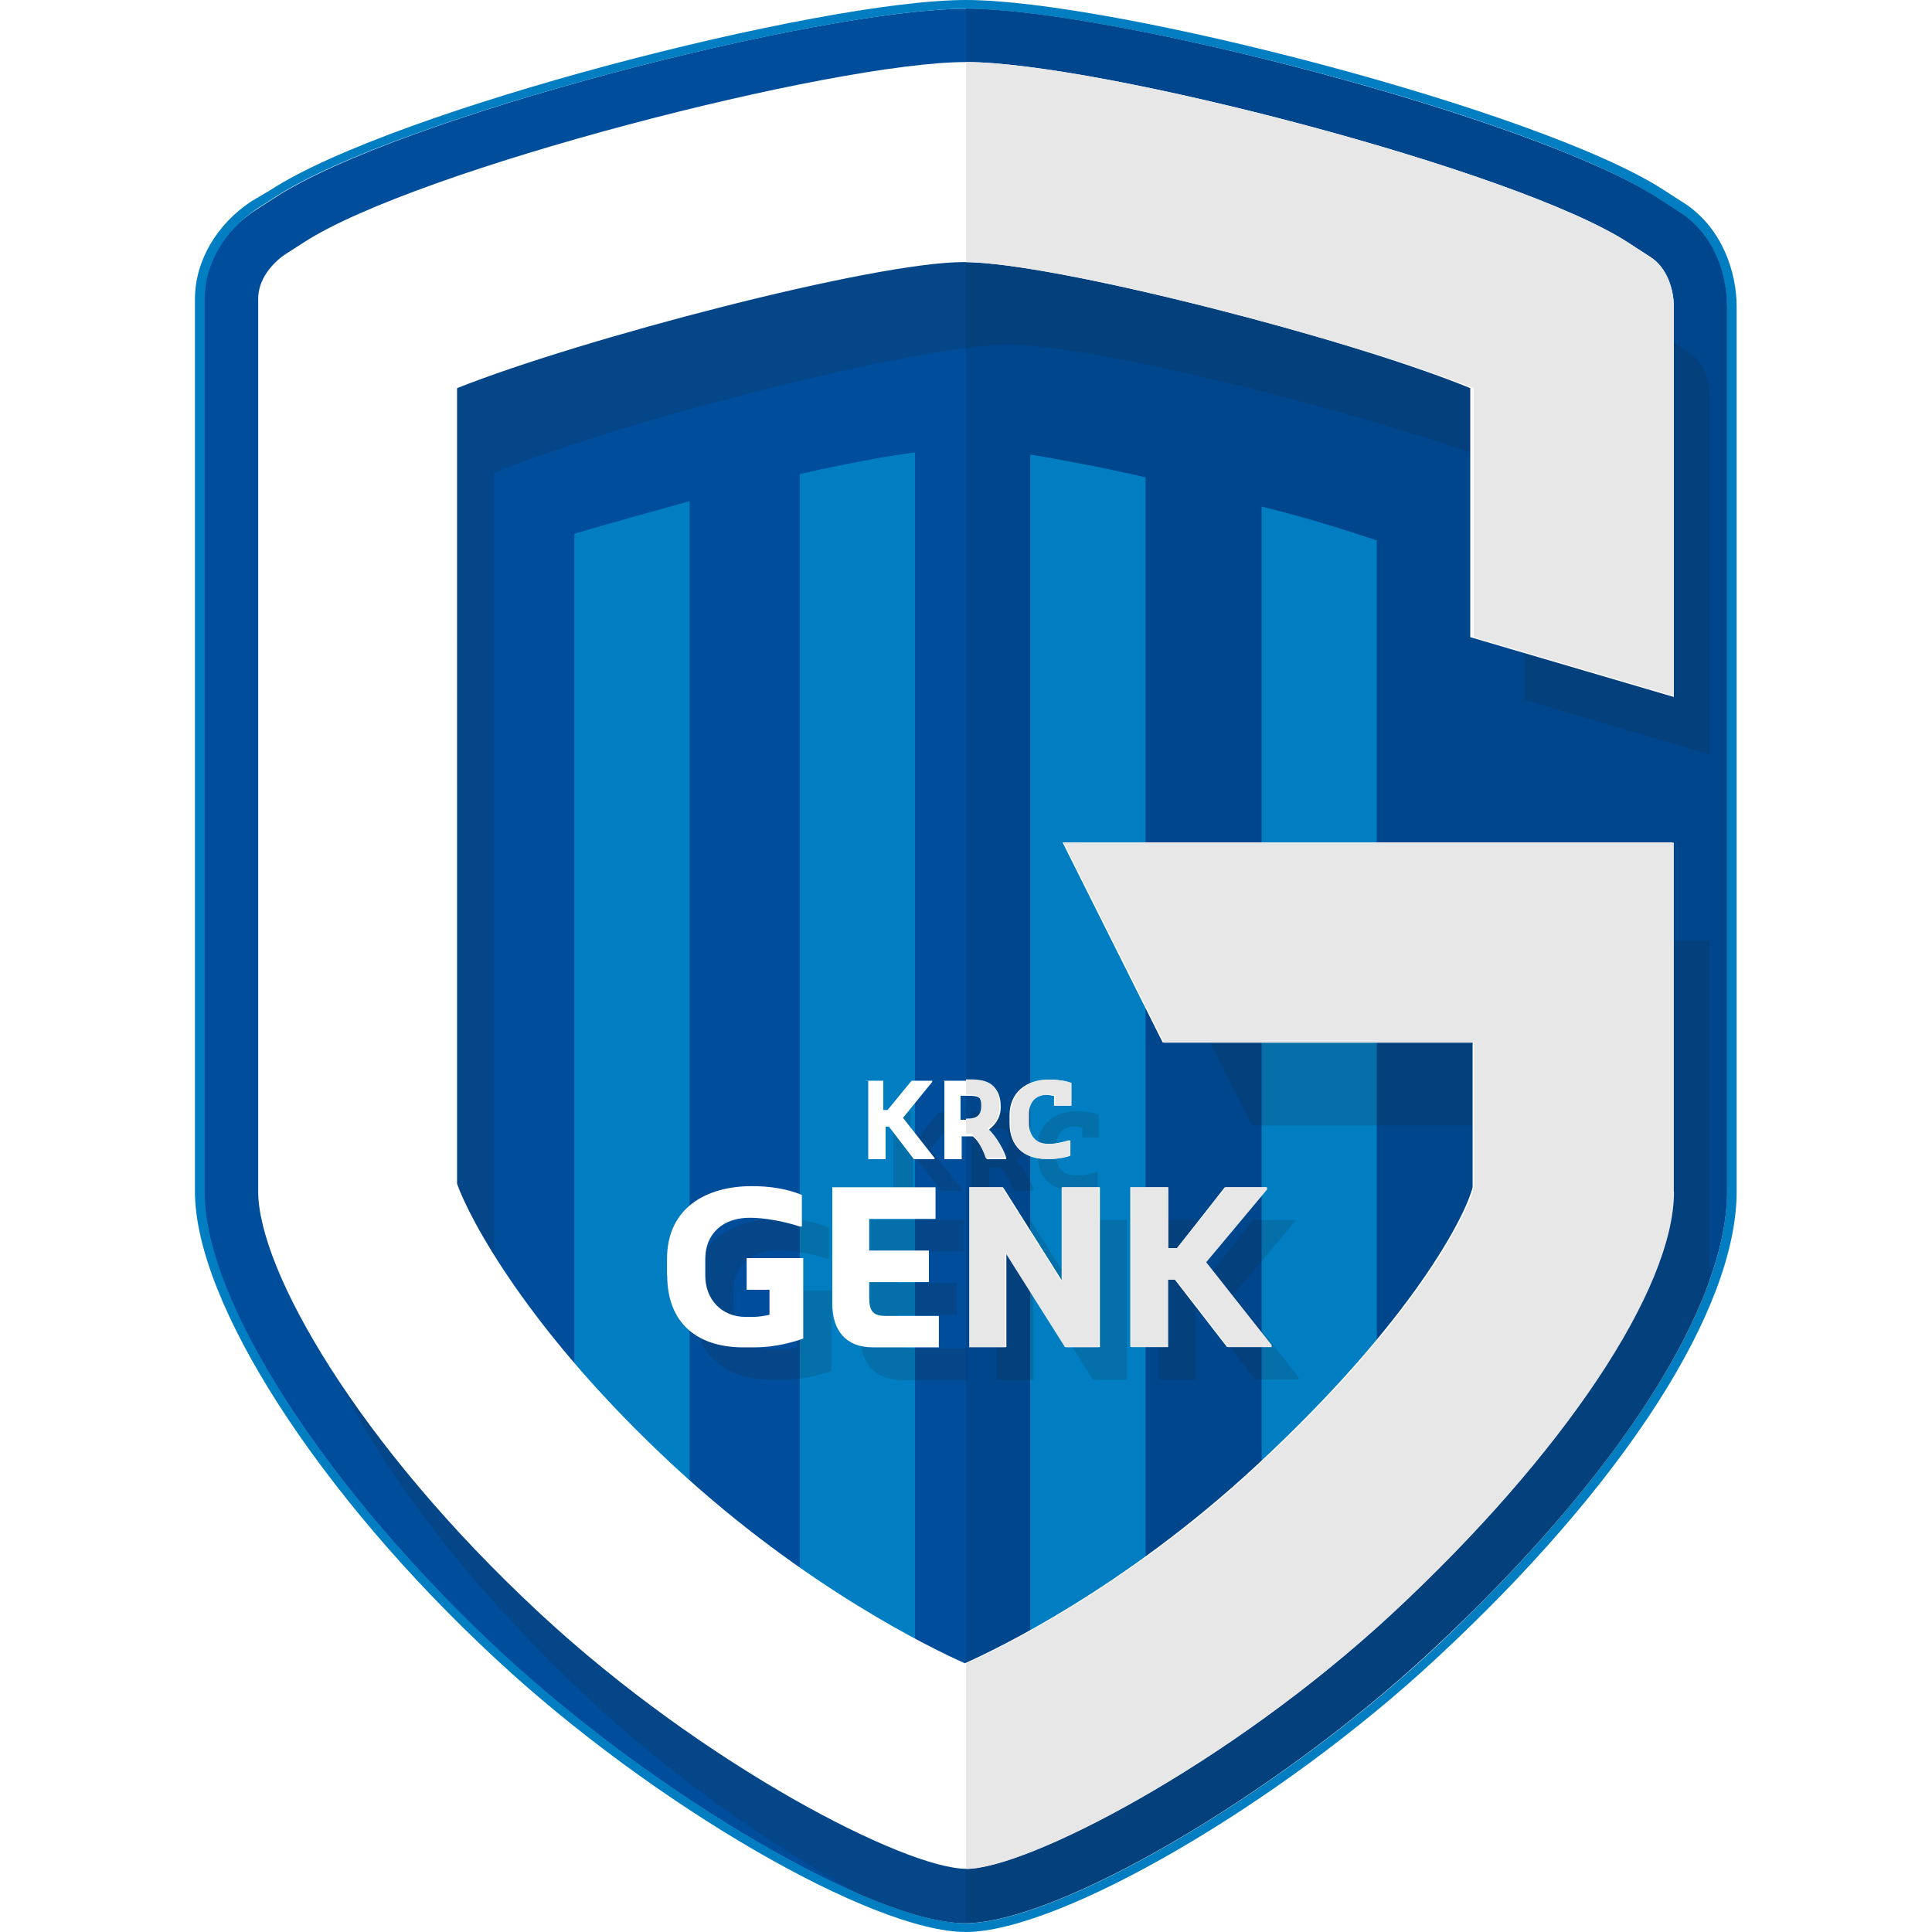 <?xml version="1.0" encoding="utf-8"?>
<svg xmlns="http://www.w3.org/2000/svg" height="99" viewBox="0 0 99 99" width="99">
  <defs>
    <style>.am{fill:#007ec1;}.am,.an,.ao,.ap,.aq,.ar,.as{stroke-width:0px;}.an{fill:#004d9b;}.ao,.aq{fill:#1d1d1b;}.ap{fill:#00468d;}.at,.aq{opacity:.15;}.aq{isolation:isolate;}.ar{fill:#fff;}.as{fill:#e7e7e7;}</style>
  </defs>
  <g id="a">
    <rect class="ar" height="99" width="99" y="0"/>
  </g>
  <g id="b">
    <g id="c">
      <g id="d">
        <path class="an" d="M86.05,10.86l-1.11-.72C78.64,6.07,56.97.45,49.5.45S20.36,6.02,14.07,10.14l-.95.61c-1.67,1.06-2.67,2.79-2.67,4.62v45.74c0,5.57,6.3,15.27,15.27,23.62,7.97,7.35,19.05,13.82,23.73,13.82s15.77-6.46,23.73-13.82c9.58-8.86,15.27-17.72,15.27-23.62V15.71c.06-1.56-.56-3.68-2.4-4.85h0Z" id="e"/>
        <path class="am" d="M49.5.45c7.41,0,29.14,5.57,35.43,9.69l1.11.72c1.84,1.17,2.45,3.29,2.45,4.9v45.35c0,5.91-5.74,14.76-15.27,23.62-7.97,7.35-19.05,13.82-23.73,13.82s-15.77-6.46-23.73-13.82c-9.03-8.36-15.27-18.05-15.27-23.62V15.32c0-1.78,1-3.51,2.67-4.62l.95-.61C20.36,6.02,42.09.45,49.5.45M49.5,0c-7.47,0-29.36,5.63-35.66,9.75l-.95.56c-1.78,1.17-2.9,3.06-2.9,5.01v45.74c0,5.68,6.35,15.54,15.43,23.96,8.02,7.46,19.28,13.98,24.07,13.98s16.04-6.52,24.07-13.98c9.69-8.97,15.43-17.94,15.43-23.96V15.71c0-1.73-.72-4.01-2.67-5.29l-1.12-.72C78.86,5.63,57.02,0,49.5,0Z" id="f"/>
      </g>
      <g id="g">
        <path class="ap" d="M86.05,10.86l-1.11-.72C78.64,6.07,56.97.45,49.5.45v98.05c4.68,0,15.77-6.46,23.73-13.82,9.58-8.86,15.27-17.72,15.27-23.62V15.71c0-1.56-.61-3.68-2.45-4.85h0Z" id="h"/>
      </g>
      <path class="am" d="M29.44,78.67v2.12h5.9V25.68c-2.01.56-4.01,1.11-5.91,1.67v51.31h0Z" id="i"/>
      <path class="am" d="M40.98,86.97h5.91V23.18c-1.67.22-3.68.61-5.91,1.11v62.68Z" id="j"/>
      <path class="am" d="M52.79,86.97h5.91V24.46c-2.17-.5-4.23-.89-5.91-1.17v63.68Z" id="k"/>
      <path class="am" d="M64.65,25.96v54.82h5.9V27.69c-1.84-.61-3.84-1.23-5.9-1.73h0Z" id="l"/>
      <path class="aq" d="M86.6,18.11l-1.11-.72c-5.68-3.68-26.97-9.14-33.71-9.14s-28.02,5.46-33.71,9.14l-.95.61c-.67.44-1.23,1.17-1.23,1.95v45.74c0,3.9,5.01,12.7,14.26,21.34,4.68,4.35,9.86,7.86,14.1,10.14,2.12.89,3.96,1.39,5.24,1.39,4.68,0,15.77-6.46,23.73-13.82,7.35-6.8,12.42-13.59,14.37-19.05v-17.49h-28.19l4.74,9.47h13.98v7.86c-.28,1.23-2.79,6.69-11.25,14.54-6.3,5.85-12.65,9.14-15.15,10.19-2.51-1.06-8.8-4.35-15.15-10.19-7.86-7.3-10.81-13.26-11.25-14.76V24.23c6.35-2.62,21.73-6.57,26.41-6.57s20.06,3.96,26.41,6.57v11.64l9.47,2.79v-18.38c0-.72-.28-1.67-1-2.17h0Z" id="m"/>
      <path class="ar" d="M85.77,35.71V15.71c0-.84-.33-2.01-1.23-2.56l-1.11-.72c-5.74-3.73-27.13-9.25-33.93-9.25S21.31,8.69,15.57,12.42l-.95.61c-.67.45-1.39,1.28-1.39,2.28v45.74c0,4.01,5.07,12.93,14.43,21.62,8.47,7.86,18.78,13.09,21.84,13.09s13.37-5.24,21.84-13.09c8.75-8.13,14.37-16.6,14.37-21.62v-17.88h-31.26l5.13,10.25h15.88v7.41c-.33,1.39-3.01,6.8-11.14,14.32-6.74,6.24-13.26,9.36-14.88,10.08-1.62-.72-8.13-3.84-14.88-10.08-7.52-6.96-10.53-12.76-11.14-14.49V19.89c6.3-2.51,21.34-6.46,25.96-6.46s19.72,3.9,25.96,6.46v12.76l10.42,3.06Z" id="n"/>
      <g class="at" id="o">
        <path class="ao" d="M45.77,56.99h.89v1.5h.22l1.23-1.5h1.06v.06l-1.5,1.84,1.62,2.06v.06h-1.06l-1.28-1.67h-.17v1.67h-1v-4.01Z" id="p"/>
        <path class="ao" d="M49.72,56.99h1.45c.89,0,1.5.28,1.5,1.34,0,.61-.33.95-.61,1.17.39.33.84,1.17.89,1.45v.06h-1c-.06-.22-.39-.95-.72-1.17h-.56v1.17h-.89v-4.01h-.06ZM51,59.06c.5,0,.72-.17.72-.67s-.22-.56-.72-.56h-.39v1.23h.39Z" id="q"/>
        <path class="ao" d="M53.18,59.17v-.39c0-1.17.84-1.84,2.01-1.84.39,0,.84.06,1.11.17v1.17h-.84v-.5c-.06,0-.28-.06-.39-.06-.61,0-.95.39-.95,1v.45c0,.61.33,1.06.95,1.06h.22c.28,0,.72-.11.89-.17h.06v.78c-.11.06-.61.17-.95.17h-.22c-1.17,0-1.89-.61-1.89-1.84h0Z" id="r"/>
        <path class="ao" d="M35.57,67.02v-.84c0-2.62,2.01-3.73,4.35-3.73.84,0,1.73.11,2.56.45v1.61h-.06c-.84-.28-1.84-.45-2.56-.45-1.34,0-2.28.78-2.28,2.12v.84c0,1.23.84,2.12,2.06,2.12h.45c.17,0,.61-.06.78-.11v-1.28h-1.17v-1.62h2.9v4.12c-.45.17-1.45.45-2.45.45h-.45c-2.51.06-4.12-1.28-4.12-3.68h0Z" id="s"/>
        <path class="ao" d="M44.1,68.47v-5.96h5.29v1.62h-3.4v1.62h3.06v1.62h-3.06v.78c0,.67.17.95.84.95h2.73v1.62h-3.4c-1.39-.06-2.06-.89-2.06-2.23h0Z" id="t"/>
        <path class="ao" d="M51.06,62.51h1.73l3.06,4.85v-4.85h1.89v8.19h-1.73l-3.06-4.85v4.85h-1.89v-8.19Z" id="u"/>
        <path class="ao" d="M59.42,62.51h1.89v3.12h.45l2.45-3.12h2.12v.11l-3.12,3.73,3.34,4.23v.11h-2.23l-2.67-3.45h-.39v3.45h-1.89v-8.19h.06Z" id="v"/>
      </g>
      <g id="w">
        <path class="as" d="M85.77,61.06v-17.88h-31.25l5.13,10.25h15.88v7.41c-.33,1.39-3.01,6.8-11.14,14.32-6.74,6.24-13.26,9.36-14.88,10.08v10.53c3.06,0,13.37-5.24,21.84-13.09,8.75-8.13,14.43-16.6,14.43-21.62h0Z" id="x"/>
        <path class="as" d="M75.52,19.89v12.76l10.25,3.01V15.71c0-.84-.33-2.01-1.23-2.56l-1.11-.72c-5.74-3.73-27.13-9.25-33.93-9.25v10.25c4.68.06,19.72,3.96,26.02,6.46Z" id="y"/>
      </g>
      <g id="z">
        <path class="ar" d="M44.37,55.38h.89v1.5h.22l1.23-1.5h1.06v.06l-1.5,1.84,1.62,2.06v.06h-1.06l-1.28-1.67h-.17v1.67h-.89v-4.01h-.11Z" id="aa"/>
        <path class="ar" d="M48.33,55.38h1.45c.89,0,1.5.28,1.5,1.34,0,.61-.33.95-.61,1.17.39.33.84,1.17.89,1.45v.06h-1c-.06-.22-.39-.95-.72-1.17h-.56v1.17h-.89v-4.01h-.06ZM49.61,57.38c.5,0,.72-.17.72-.67s-.22-.56-.72-.56h-.39v1.23h.39Z" id="ab"/>
        <path class="ar" d="M51.73,57.55v-.39c0-1.17.84-1.84,2.01-1.84.39,0,.84.06,1.11.17v1.17h-.84v-.5c-.06,0-.28-.06-.39-.06-.61,0-.95.39-.95,1v.45c0,.61.33,1.06.95,1.06h.22c.28,0,.72-.11.89-.17h.06v.78c-.11.06-.61.17-.95.17h-.22c-1.17,0-1.89-.67-1.89-1.84h0Z" id="ac"/>
        <path class="ar" d="M34.18,65.35v-.84c0-2.62,2.01-3.73,4.35-3.73.84,0,1.73.11,2.56.45v1.62h-.11c-.84-.28-1.84-.45-2.56-.45-1.34,0-2.28.78-2.28,2.12v.84c0,1.23.84,2.12,2.06,2.12h.45c.17,0,.61-.06.78-.11v-1.28h-1.17v-1.62h2.9v4.12c-.45.17-1.45.45-2.45.45h-.45c-2.51.06-4.07-1.23-4.07-3.68h0Z" id="ad"/>
        <path class="ar" d="M42.65,66.8v-5.96h5.29v1.62h-3.4v1.62h3.06v1.62h-3.06v.78c0,.67.17.95.84.95h2.73v1.61h-3.4c-1.34,0-2.06-.84-2.06-2.23h0Z" id="ae"/>
        <path class="ar" d="M49.67,60.84h1.73l3.06,4.85v-4.85h1.9v8.19h-1.73l-3.06-4.85v4.85h-1.89v-8.19Z" id="af"/>
        <path class="ar" d="M57.97,60.84h1.89v3.12h.45l2.45-3.12h2.12v.11l-3.12,3.73,3.34,4.23v.11h-2.23l-2.67-3.45h-.39v3.45h-1.89v-8.19h.06Z" id="ag"/>
      </g>
      <g id="ah">
        <path class="as" d="M50.5,59.33h1v-.06c-.06-.28-.5-1.11-.89-1.45.33-.22.61-.5.61-1.17,0-1.06-.56-1.34-1.5-1.34h-.22v.78h.06c.5,0,.72.06.72.56s-.22.67-.72.67h-.06v.78h.28c.33.22.67,1,.72,1.23Z" id="ai"/>
        <path class="as" d="M53.68,59.39h.22c.33,0,.84-.11.95-.17v-.78h-.06c-.17.06-.61.17-.89.17h-.22c-.61,0-.95-.45-.95-1.06v-.45c0-.61.33-1,.95-1,.06,0,.33,0,.39.06v.5h.84v-1.17c-.28-.11-.72-.17-1.11-.17-1.17,0-2.01.67-2.01,1.84v.39c-.06,1.17.67,1.84,1.89,1.84h0Z" id="aj"/>
        <polygon class="as" id="ak" points="51.34 60.84 49.67 60.84 49.67 69.03 51.51 69.03 51.51 64.18 54.57 69.03 56.3 69.03 56.3 60.84 54.4 60.84 54.4 65.68 51.34 60.84"/>
        <polygon class="as" id="al" points="62.93 69.03 65.16 69.03 65.16 68.92 61.81 64.68 64.93 60.95 64.93 60.84 62.82 60.84 60.31 63.96 59.86 63.96 59.86 60.84 57.97 60.84 57.97 69.03 59.86 69.03 59.86 65.57 60.25 65.57 62.93 69.03"/>
      </g>
    </g>
  </g>
</svg>
